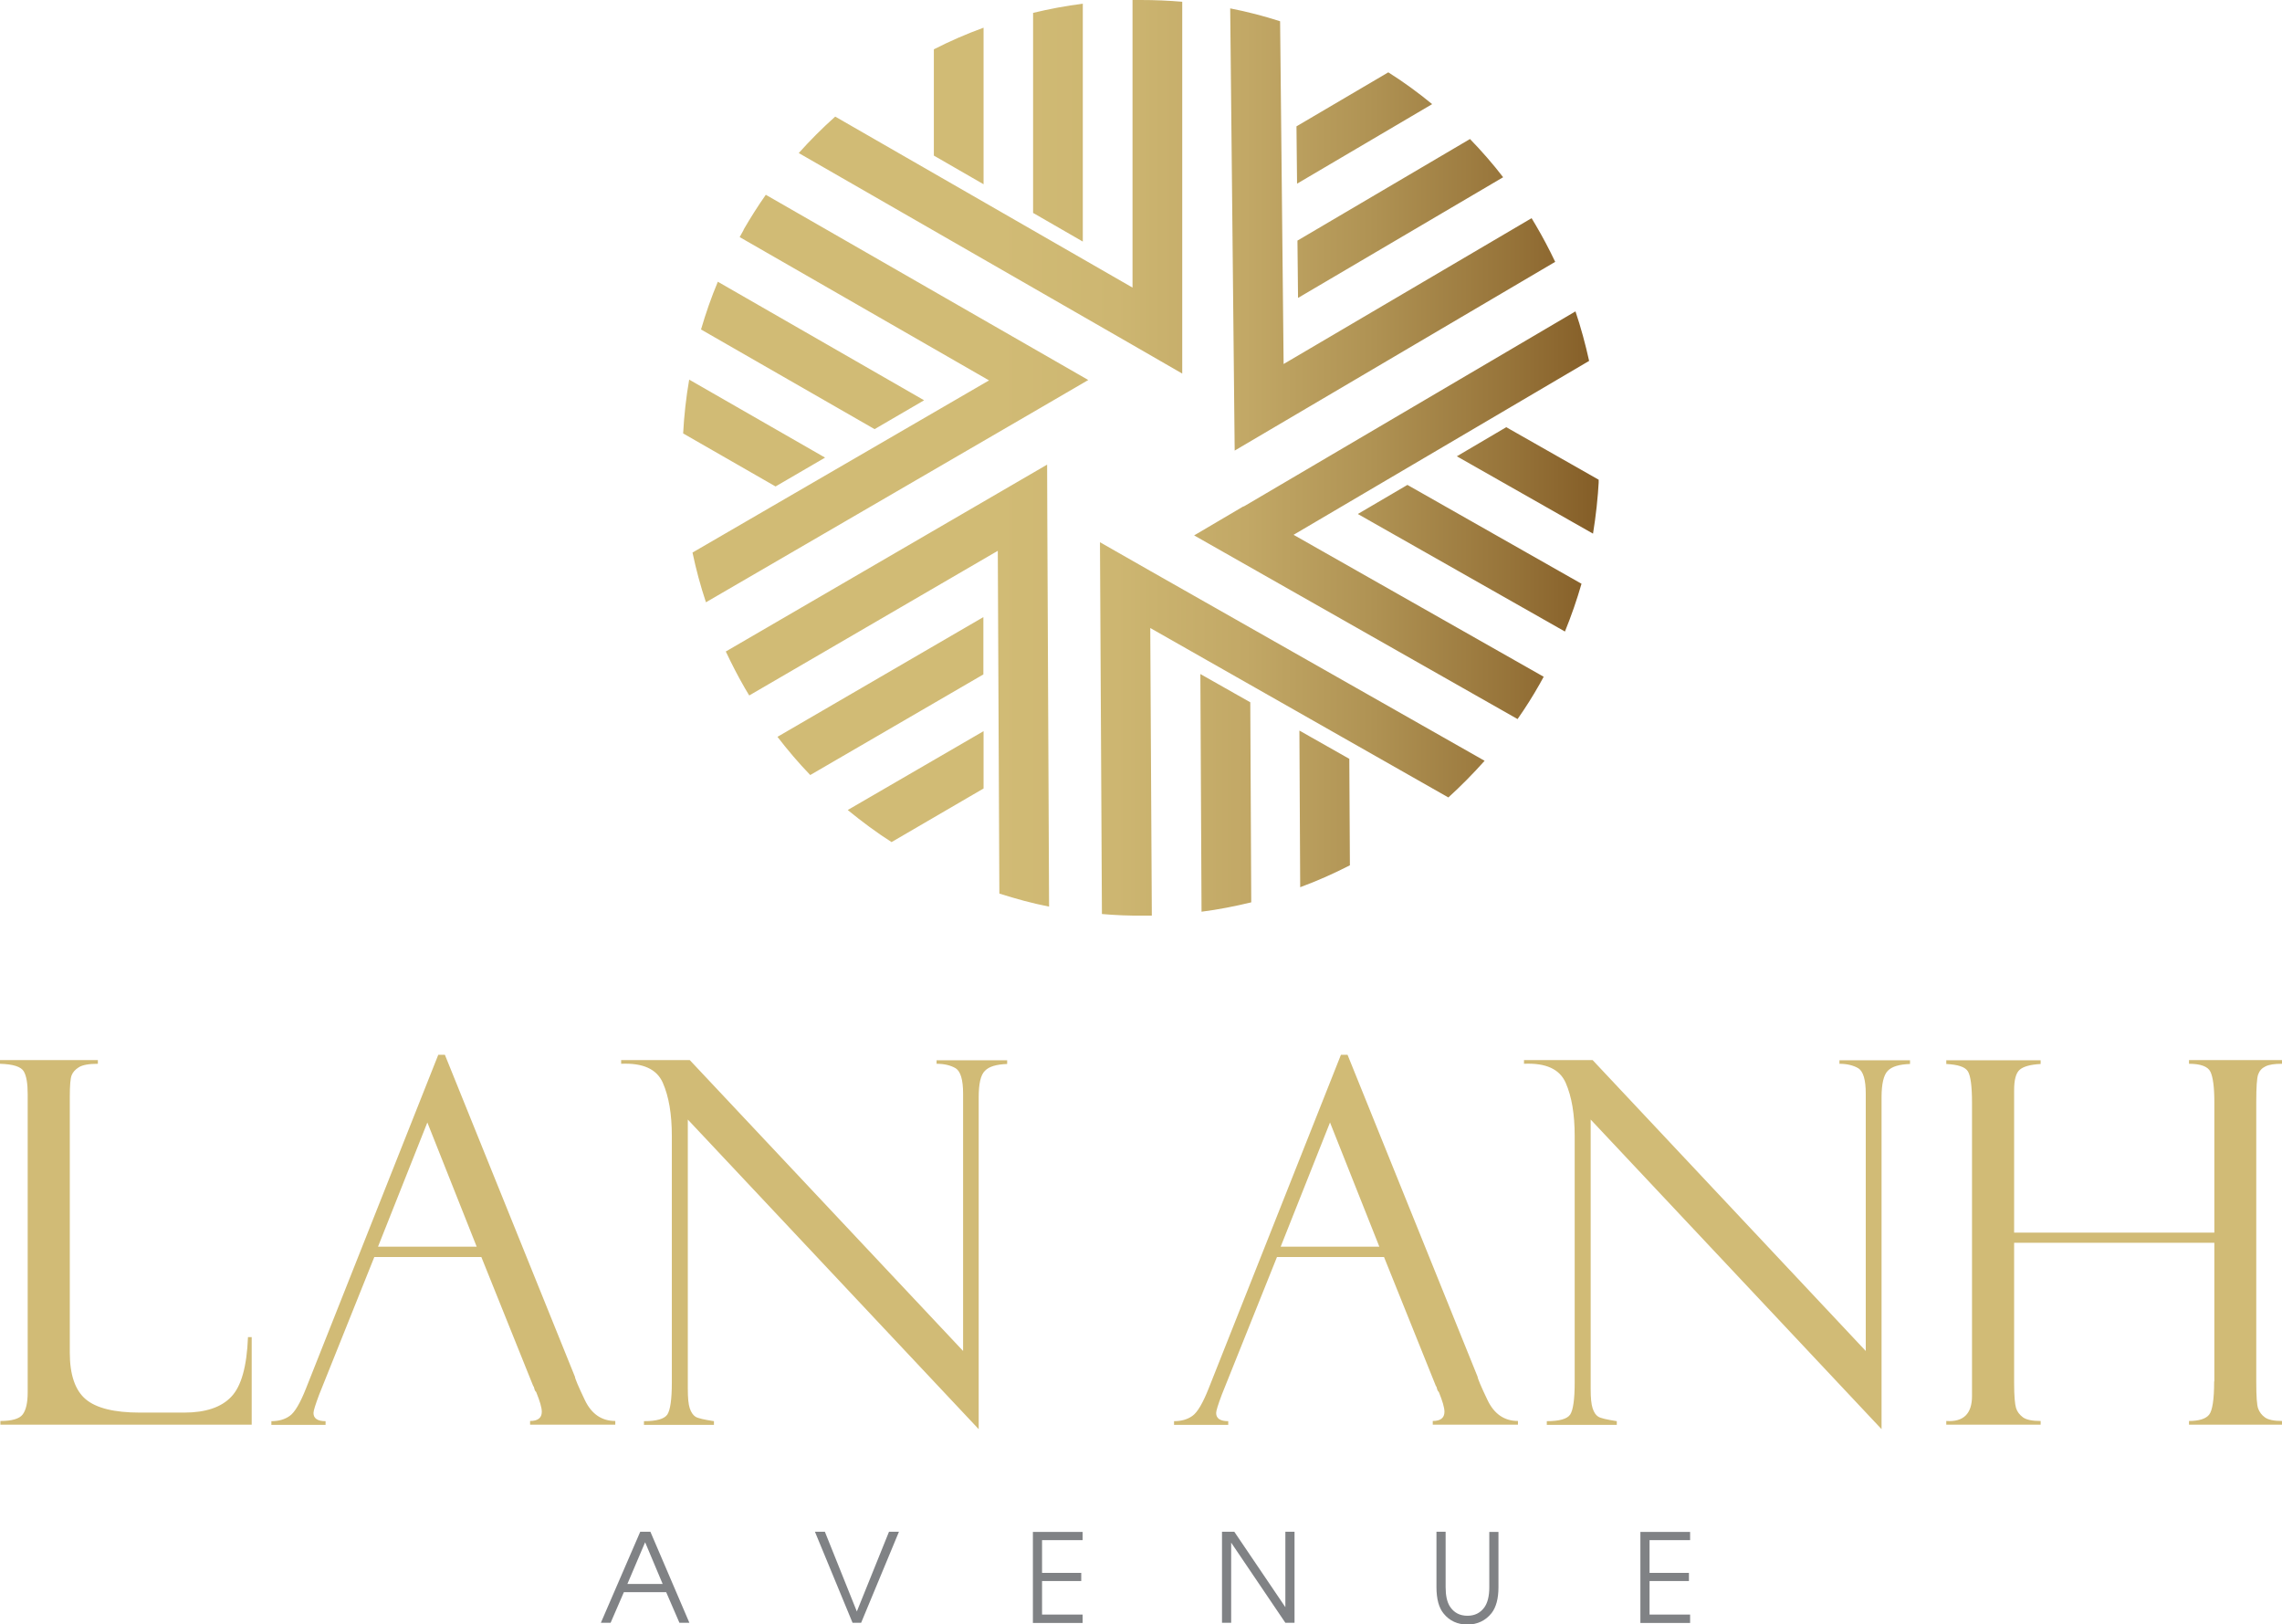 <?xml version="1.0" encoding="UTF-8"?>
<svg id="Layer_2" data-name="Layer 2" xmlns="http://www.w3.org/2000/svg" xmlns:xlink="http://www.w3.org/1999/xlink" viewBox="0 0 117.05 83.31">
  <defs>
    <style>
      .cls-1 {
        fill: url(#linear-gradient);
      }

      .cls-1, .cls-2, .cls-3, .cls-4 {
        stroke-width: 0px;
      }

      .cls-2 {
        fill: none;
      }

      .cls-5 {
        clip-path: url(#clippath);
      }

      .cls-3 {
        fill: #d1bb76;
      }

      .cls-4 {
        fill: #808285;
      }
    </style>
    <clipPath id="clippath">
      <path class="cls-2" d="M43.49,41.55c.72.59,1.46,1.14,2.24,1.64l4.72-2.75v-2.94s-6.96,4.04-6.96,4.04ZM66.7,45.5c.87-.32,1.72-.7,2.54-1.12l-.03-5.46-2.56-1.45.04,8.03ZM61.63,46.76c.87-.11,1.72-.28,2.55-.48l-.05-10.26-2.56-1.45.06,12.2ZM39.87,37.78c.53.69,1.09,1.35,1.69,1.97l8.88-5.16v-2.94s-10.56,6.14-10.56,6.14ZM56.53,46.88c.7.06,1.4.09,2.12.08.14,0,.29,0,.43,0l-.08-14.75,15.29,8.69c.65-.59,1.27-1.22,1.86-1.88l-17.17-9.75h0s-2.56-1.46-2.56-1.46l.1,19.06ZM69.66,26.37l10.61,6.02c.33-.81.61-1.62.85-2.45l-8.93-5.07-2.54,1.49ZM37.23,33.42c.3.63.62,1.26.98,1.88.07.12.15.25.22.37l12.75-7.42.08,17.58c.84.27,1.69.5,2.55.67l-.09-19.73h0s-.01-2.94-.01-2.94l-16.49,9.59ZM74.72,23.4l6.99,3.97c.15-.92.25-1.84.3-2.76l-4.75-2.7-2.53,1.49ZM35.04,22.23l4.74,2.72,2.54-1.48-6.97-4c-.16.92-.26,1.84-.31,2.76M63.78,25.97h0s-2.53,1.49-2.53,1.49l16.59,9.42c.4-.57.78-1.17,1.13-1.79.07-.13.14-.25.21-.38l-12.83-7.28,15.16-8.92c-.19-.86-.42-1.71-.7-2.54l-17.02,10.01ZM35.96,16.9l8.9,5.11,2.54-1.48-10.58-6.08c-.34.81-.62,1.62-.86,2.44M38.15,11.78c-.07.13-.14.25-.21.38l12.79,7.35-15.21,8.83c.18.86.41,1.71.69,2.55l17.07-9.92h0s2.54-1.48,2.54-1.48l-16.54-9.5c-.4.57-.78,1.17-1.14,1.79M66.55,12.34l.03,2.94,10.52-6.19c-.53-.69-1.1-1.34-1.7-1.96l-8.85,5.21ZM66.5,6.48l.03,2.94,6.93-4.08c-.72-.59-1.47-1.14-2.25-1.63l-4.71,2.77ZM47.9,2.52v5.46l2.55,1.47V1.42c-.88.32-1.73.69-2.55,1.11M63.3,20.17h0s.03,2.94.03,2.94l16.44-9.68c-.3-.63-.63-1.26-.99-1.87-.07-.12-.15-.25-.22-.37l-12.72,7.48-.18-17.58c-.84-.27-1.69-.49-2.56-.66l.2,19.73ZM52.99.66v10.26l2.55,1.47V.19c-.87.11-1.72.27-2.55.47M58.09,0v14.75l-15.25-8.77c-.66.59-1.28,1.21-1.87,1.87l17.12,9.84h0s2.55,1.47,2.55,1.47V.09c-.7-.06-1.4-.09-2.12-.09-.14,0-.29,0-.43,0"/>
    </clipPath>
    <linearGradient id="linear-gradient" x1="-83.89" y1="-486.7" x2="-82.89" y2="-486.7" gradientTransform="translate(3974.67 -22833.15) scale(46.96 -46.96)" gradientUnits="userSpaceOnUse">
      <stop offset="0" stop-color="#d1bb75"/>
      <stop offset=".34" stop-color="#d1bb75"/>
      <stop offset=".47" stop-color="#cdb671"/>
      <stop offset=".61" stop-color="#c2a866"/>
      <stop offset=".75" stop-color="#af9253"/>
      <stop offset=".9" stop-color="#967339"/>
      <stop offset="1" stop-color="#835c26"/>
    </linearGradient>
  </defs>
  <g id="Layer_1-2" data-name="Layer 1">
    <g class="cls-5">
      <rect class="cls-1" x="35.04" width="46.96" height="46.97"/>
    </g>
    <path class="cls-4" d="M86.69,83.23v-.42h-2.08v-1.72h2.02v-.42h-2.02v-1.68h2.08v-.42h-2.55v4.67h2.55ZM73.68,81.4c0,.6.12,1.06.37,1.36.3.37.71.56,1.22.56s.93-.2,1.24-.59c.23-.3.35-.74.35-1.32v-2.84h-.47v2.84c0,.46-.09.81-.26,1.04-.21.28-.49.42-.86.42-.4,0-.7-.16-.91-.49-.14-.23-.21-.55-.21-.98v-2.84h-.47v2.84ZM63.15,83.23v-4.11l2.78,4.11h.47v-4.67h-.47v3.87l-2.62-3.87h-.63v4.67h.47ZM55.53,83.23v-.42h-2.08v-1.72h2.01v-.42h-2.01v-1.68h2.08v-.42h-2.55v4.67h2.55ZM44.17,83.23l1.94-4.67h-.51l-1.65,4.09-1.64-4.09h-.51l1.93,4.67h.44ZM33.09,79.1l.9,2.14h-1.81l.91-2.14ZM31.32,83.23l.68-1.57h2.17l.68,1.57h.51l-2-4.67h-.52l-2.02,4.67h.51Z"/>
    <path class="cls-3" d="M113.57,70.85c0,.93-.09,1.5-.26,1.71-.17.21-.52.32-1.03.32v.19h4.77v-.19c-.41,0-.7-.06-.87-.18-.17-.12-.28-.27-.35-.45-.07-.18-.1-.64-.1-1.38v-14.35c0-.76.03-1.23.1-1.42s.19-.32.38-.41c.18-.09.46-.13.84-.13v-.19h-4.77v.19c.6,0,.97.14,1.1.41s.2.79.2,1.56v6.69h-10.27v-7.31c0-.52.09-.87.28-1.04.19-.17.55-.27,1.08-.3v-.19h-4.84v.19c.6.03.97.15,1.11.38.14.23.21.77.21,1.62v15.03c0,.91-.44,1.34-1.32,1.28v.19h4.84v-.19c-.43,0-.73-.06-.91-.19-.17-.13-.29-.28-.35-.47-.06-.19-.1-.62-.1-1.29v-7.19h10.27v7.11ZM94.34,54.56c.4,0,.72.08.98.23.25.16.38.59.38,1.3v13.2l-14.01-14.92h-3.52v.19c1.12-.05,1.83.27,2.14.98s.46,1.61.46,2.72v12.65c0,.86-.08,1.41-.23,1.64-.16.23-.56.34-1.2.34v.19h3.59v-.19c-.51-.08-.82-.15-.95-.23s-.22-.22-.29-.43c-.07-.21-.1-.54-.1-.98v-13.83l14.92,15.88v-17.02c0-.69.11-1.15.32-1.36.21-.22.59-.33,1.14-.35v-.19h-3.62v.19ZM68.22,57.57l2.53,6.37h-5.06l2.53-6.37ZM73.67,71.1s.02.04.04.13c.02.08.05.13.09.16.19.47.29.8.29,1.02,0,.31-.2.47-.6.47v.19h4.37v-.19c-.7,0-1.22-.36-1.56-1.07s-.51-1.12-.51-1.2l-6.67-16.51h-.34l-6.78,17.1c-.3.76-.58,1.24-.84,1.42-.25.18-.57.27-.94.27v.19h2.78v-.19c-.41,0-.62-.14-.62-.42,0-.12.1-.43.29-.94l2.83-7.06h5.49l2.67,6.64ZM48.04,54.56c.4,0,.72.08.98.23.25.16.38.59.38,1.3v13.2l-14.02-14.92h-3.52v.19c1.12-.05,1.83.27,2.14.98s.46,1.61.46,2.72v12.65c0,.86-.08,1.41-.23,1.64-.16.23-.56.34-1.2.34v.19h3.59v-.19c-.51-.08-.83-.15-.95-.23s-.22-.22-.29-.43c-.07-.21-.1-.54-.1-.98v-13.83l14.92,15.88v-17.02c0-.69.1-1.15.32-1.36.21-.22.59-.33,1.14-.35v-.19h-3.62v.19ZM21.92,57.57l2.53,6.37h-5.06l2.53-6.37ZM27.37,71.1s.02.04.04.13c.02.08.05.13.09.16.19.47.29.8.29,1.02,0,.31-.2.47-.6.47v.19h4.37v-.19c-.7,0-1.22-.36-1.56-1.07s-.51-1.12-.51-1.2l-6.67-16.51h-.34l-6.78,17.1c-.3.76-.58,1.24-.84,1.42-.25.18-.57.27-.94.27v.19h2.78v-.19c-.41,0-.62-.14-.62-.42,0-.12.1-.43.29-.94l2.83-7.06h5.49l2.67,6.64ZM12.91,73.07v-4.49h-.19c-.06,1.5-.34,2.52-.86,3.06-.51.54-1.32.81-2.41.81h-2.28c-1.31,0-2.24-.23-2.78-.69s-.81-1.26-.81-2.38v-13.13c0-.57.03-.93.09-1.09s.18-.3.37-.42c.19-.12.51-.18.98-.18v-.19H0v.19c.68.02,1.08.15,1.22.39.14.24.2.63.2,1.17v15.3c0,.53-.09.91-.26,1.13-.17.22-.55.33-1.14.33v.19h12.89Z"/>
  </g>
</svg>